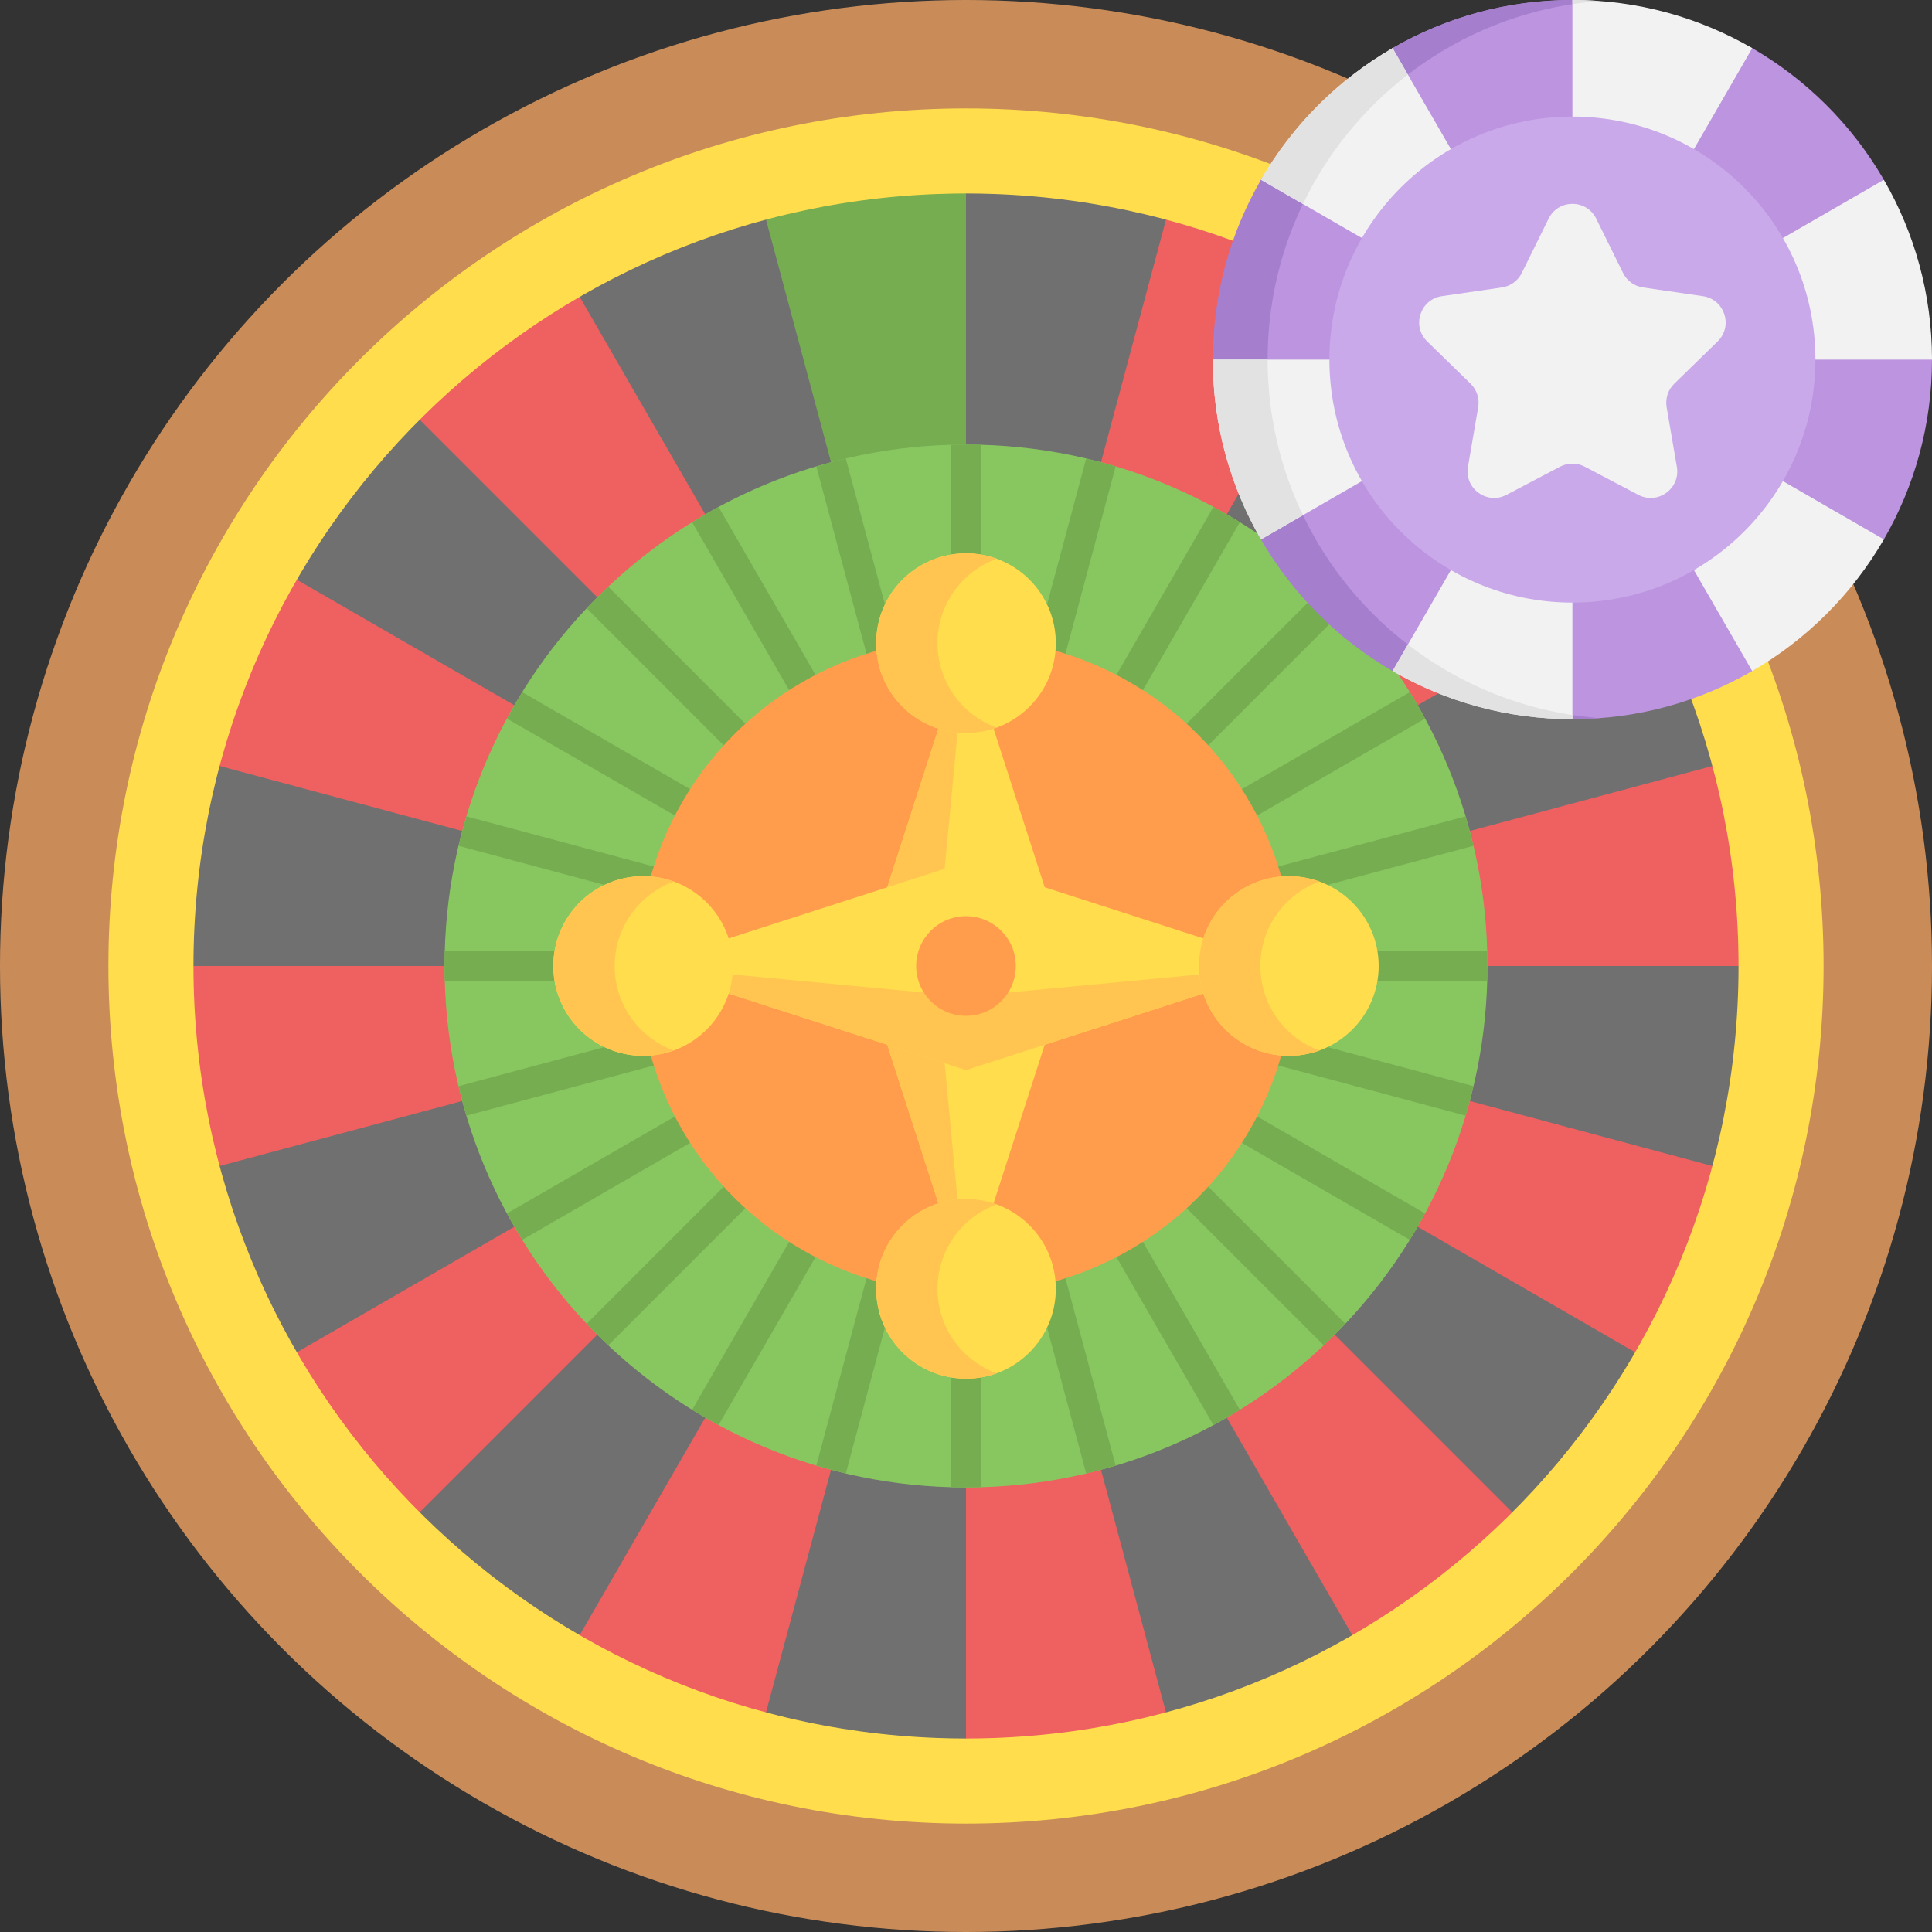 <?xml version="1.0" encoding="UTF-8"?>
<svg xmlns="http://www.w3.org/2000/svg" id="Capa_1" height="512" viewBox="0 0 512 512" width="512">
  <rect x="0" y="0" width="512" height="512" fill="#333333" stroke="none"/>
  <g>
    <circle cx="256" cy="256" fill="#c98c59" r="256"></circle>
    <path d="m470.047 256c0 115.591-91.618 209.781-206.205 213.9-2.603.094-5.217.147-7.841.147s-5.238-.052-7.841-.147c-114.589-4.119-206.207-98.309-206.207-213.9s91.618-209.781 206.206-213.9c2.603-.094 5.217-.146 7.841-.146s5.238.052 7.841.146c114.588 4.119 206.206 98.309 206.206 213.9z" fill="#707070"></path>
    <path d="m361.11 73.94-105.11 182.06 54.41-203.07c17.96 4.8 34.98 11.91 50.7 21.01z" fill="#ef6060"></path>
    <path d="m438.07 150.89-182.07 105.11 148.62-148.62h.01c12.94 12.94 24.21 27.56 33.44 43.51z" fill="#ef6060"></path>
    <path d="m466.19 256h-210.19l203.08-54.42c4.64 17.36 7.11 35.6 7.11 54.42z" fill="#ef6060"></path>
    <path d="m459.08 310.42c-4.8 17.96-11.92 34.97-21.01 50.69l-182.07-105.11z" fill="#ef6060"></path>
    <path d="m404.63 404.63c-12.94 12.94-27.57 24.2-43.52 33.43l-105.11-182.06z" fill="#ef6060"></path>
    <path d="m310.41 459.07c-14.98 4-30.61 6.39-46.71 6.97-2.56.1-5.12.15-7.7.15v-210.19z" fill="#ef6060"></path>
    <path d="m256 256-54.41 203.07c-17.96-4.8-34.98-11.91-50.7-21.01z" fill="#ef6060"></path>
    <path d="m256 256-148.62 148.62c-12.96-12.94-24.22-27.56-33.45-43.51z" fill="#ef6060"></path>
    <path d="m256 256-203.08 54.42c-4.64-17.36-7.11-35.6-7.11-54.42z" fill="#ef6060"></path>
    <path d="m256 256-203.08-54.42c4.8-17.96 11.92-34.97 21.01-50.69z" fill="#ef6060"></path>
    <path d="m256 256-148.62-148.62c12.94-12.95 27.56-24.21 43.51-33.44z" fill="#ef6060"></path>
    <path d="m256 45.81v210.19l-54.41-203.07c14.98-4 30.61-6.39 46.71-6.97 2.56-.1 5.12-.15 7.7-.15z" fill="#75ad50"></path>
    <path d="m394.19 256c0 74.97-59.7 136-134.15 138.13-1.34.04-2.69.06-4.04.06s-2.7-.02-4.04-.06c-74.45-2.13-134.15-63.16-134.15-138.13s59.7-136 134.15-138.13c1.34-.04 2.69-.06 4.04-.06s2.7.02 4.04.06c74.45 2.13 134.15 63.16 134.15 138.13z" fill="#88c660"></path>
    <g fill="#75ad50">
      <path d="m260.04 117.87v276.26c-1.34.04-2.69.06-4.04.06s-2.7-.02-4.04-.06v-276.26c1.34-.04 2.69-.06 4.04-.06s2.7.02 4.04.06z"></path>
      <path d="m224.152 121.531 71.501 266.846c-1.284.385-2.583.754-3.887 1.104-1.304.349-2.613.679-3.918.988l-71.501-266.846c1.284-.385 2.583-.754 3.887-1.104s2.613-.68 3.918-.988z"></path>
      <path d="m190.434 134.356 138.13 239.248c-1.14.705-2.3 1.397-3.469 2.072s-2.348 1.333-3.529 1.968l-138.13-239.248c1.14-.705 2.3-1.397 3.469-2.072s2.348-1.333 3.529-1.968z"></path>
      <path d="m161.184 155.471 195.345 195.345c-.919.976-1.86 1.945-2.814 2.899-.955.955-1.923 1.895-2.899 2.814l-195.345-195.345c.919-.976 1.86-1.945 2.814-2.899s1.923-1.895 2.899-2.814z"></path>
      <path d="m138.396 183.436 239.248 138.13c-.635 1.18-1.293 2.36-1.968 3.529s-1.367 2.328-2.072 3.469l-239.248-138.13c.635-1.18 1.293-2.36 1.968-3.529s1.367-2.328 2.072-3.469z"></path>
      <path d="m123.622 216.347 266.846 71.501c-.308 1.305-.638 2.614-.988 3.918-.349 1.304-.718 2.603-1.104 3.887l-266.846-71.501c.308-1.305.638-2.614.988-3.918s.719-2.603 1.104-3.887z"></path>
      <path d="m117.87 251.96h276.26c.04 1.34.06 2.69.06 4.04s-.02 2.7-.06 4.04h-276.26c-.04-1.34-.06-2.69-.06-4.04s.02-2.7.06-4.04z"></path>
      <path d="m121.531 287.848 266.846-71.501c.385 1.284.754 2.583 1.104 3.887s.679 2.613.988 3.918l-266.846 71.501c-.385-1.284-.754-2.583-1.104-3.887s-.68-2.613-.988-3.918z"></path>
      <path d="m134.356 321.566 239.248-138.13c.705 1.14 1.397 2.3 2.072 3.469s1.333 2.348 1.968 3.529l-239.248 138.13c-.705-1.14-1.397-2.3-2.072-3.469s-1.333-2.348-1.968-3.529z"></path>
      <path d="m155.471 350.816 195.345-195.345c.976.919 1.945 1.86 2.899 2.814.955.955 1.895 1.923 2.814 2.899l-195.345 195.345c-.976-.919-1.945-1.86-2.899-2.814-.955-.955-1.895-1.923-2.814-2.899z"></path>
      <path d="m183.436 373.604 138.13-239.248c1.18.635 2.36 1.293 3.529 1.968s2.328 1.367 3.469 2.072l-138.13 239.248c-1.18-.635-2.36-1.293-3.529-1.968s-2.328-1.367-3.469-2.072z"></path>
      <path d="m216.347 388.378 71.501-266.846c1.305.308 2.614.638 3.918.988 1.304.349 2.603.718 3.887 1.104l-71.501 266.846c-1.305-.308-2.614-.638-3.918-.988s-2.603-.719-3.887-1.104z"></path>
    </g>
    <path d="m256 28.73c-125.52 0-227.27 101.75-227.27 227.27s101.75 227.27 227.27 227.27 227.27-101.75 227.27-227.27-101.75-227.27-227.27-227.27zm7.5 431.86c-2.49.09-4.99.14-7.5.14s-5.01-.05-7.5-.14c-109.6-3.94-197.23-94.03-197.23-204.59s87.63-200.65 197.23-204.59c2.49-.09 4.99-.14 7.5-.14s5.01.05 7.5.14c109.6 3.94 197.23 94.03 197.23 204.59s-87.63 200.65-197.23 204.59z" fill="#ffdd4d"></path>
    <circle cx="256" cy="256" fill="#ff9d4d" r="86.842"></circle>
    <g>
      <path d="m283.585 256-27.585-85.558-27.585 85.558 27.585 85.558z" fill="#ffdd4d"></path>
      <path d="m247.905 256 8.09 85.56-27.58-85.56 27.58-85.56z" fill="#ffc550"></path>
      <circle cx="256" cy="170.442" fill="#ffdd4d" r="23.806"></circle>
      <circle cx="256" cy="341.558" fill="#ffdd4d" r="23.806"></circle>
      <path d="m256 283.585 85.558-27.585-85.558-27.585-85.558 27.585z" fill="#ffdd4d"></path>
      <path d="m256 264.095 85.56-8.09-85.56 27.58-85.56-27.58z" fill="#ffc550"></path>
      <circle cx="341.558" cy="256" fill="#ffdd4d" r="23.806"></circle>
      <circle cx="170.442" cy="256" fill="#ffdd4d" r="23.806"></circle>
      <g fill="#ffc550">
        <path d="m178.576 278.38c-2.54.93-5.28 1.43-8.13 1.43-13.15 0-23.81-10.66-23.81-23.81s10.66-23.81 23.81-23.81c2.85 0 5.59.5 8.13 1.43-9.15 3.32-15.68 12.08-15.68 22.38s6.53 19.06 15.68 22.38z"></path>
        <path d="m264.134 363.938c-2.54.93-5.28 1.43-8.13 1.43-13.15 0-23.81-10.66-23.81-23.81s10.66-23.81 23.81-23.81c2.85 0 5.59.5 8.13 1.43-9.15 3.32-15.68 12.08-15.68 22.38s6.53 19.06 15.68 22.38z"></path>
        <path d="m264.134 192.822c-2.54.93-5.28 1.43-8.13 1.43-13.15 0-23.81-10.66-23.81-23.81s10.66-23.81 23.81-23.81c2.85 0 5.59.5 8.13 1.43-9.15 3.32-15.68 12.08-15.68 22.38s6.53 19.06 15.68 22.38z"></path>
        <path d="m349.692 278.38c-2.54.93-5.28 1.43-8.13 1.43-13.15 0-23.81-10.66-23.81-23.81s10.66-23.81 23.81-23.81c2.85 0 5.59.5 8.13 1.43-9.15 3.32-15.68 12.08-15.68 22.38s6.53 19.06 15.68 22.38z"></path>
      </g>
      <circle cx="256" cy="256" fill="#ff9d4d" r="13.207"></circle>
    </g>
    <g>
      <path d="m511.998 95.292c0 17.36-4.642 33.636-12.753 47.654-2.771 4.788-17.403 2.034-20.936 6.248-7.137 8.513-4.278 23.041-13.95 28.637-14.018 8.11-30.293 12.752-47.653 12.752-44.016-1.925-88.875-42.667-88.875-95.295 0-9.11 3.95-15.479 6.337-23.822 2.162-7.555-3.856-17.166-.002-23.828 3.765-6.508 17.751-6.765 22.894-12.182 6.284-6.619 4.037-18.101 11.988-22.702 14.019-8.111 30.296-12.754 47.658-12.754 4.34 0 3.073 14.822 7.26 15.384 12.559 1.686 29.881-8.714 40.395-2.631 14.239 8.239 26.149 20.057 34.498 34.223 3.399 5.766-11.135 17.706-8.999 24.168 3.111 9.413 22.138 13.692 22.138 24.148z" fill="#bd94e0"></path>
      <path d="m335.933 95.292c0-48.162 35.73-87.978 82.128-94.39 1.95-.269 3.557 1.172 5.543 1.022-2.396-.179-4.456-1.924-6.898-1.924-17.362 0-33.639 4.643-47.658 12.755-6.03 3.49-8.844 13.455-13.945 18.135-7.13 6.541-16.06 8.321-20.937 16.75-8.11 14.018-12.752 30.293-12.752 47.652 0 8.242 6.375 14.511 8.342 22.139 2.176 8.438.151 18.153 4.411 25.516 8.367 14.461 20.425 26.519 34.887 34.886 4.33 2.505 10.279 2.762 15.006 4.57 10.574 4.047 20.65 8.182 32.646 8.182 2.443 0 4.863-.093 7.26-.273-49.237-3.71-88.033-44.834-88.033-95.02z" fill="#a57ece"></path>
      <g fill="#f2f2f2">
        <path d="m369.048 12.755 47.658 82.538-82.538-47.653c8.363-14.459 20.42-26.521 34.88-34.885z"></path>
        <path d="m321.412 95.294h95.294l-82.538 47.653c-8.114-14.017-12.756-30.29-12.756-47.653z"></path>
        <path d="m369.054 177.832 47.653-82.538v95.288c-17.358 0-33.631-4.642-47.653-12.75z"></path>
        <path d="m416.706 95.294 82.538 47.653c-8.363 14.466-20.426 26.522-34.886 34.886z"></path>
        <path d="m464.359 12.755-47.653 82.538v-95.293c17.358 0 33.63 4.642 47.653 12.755z"></path>
        <path d="m512 95.294h-95.294l82.538-47.653c8.114 14.017 12.756 30.29 12.756 47.653z"></path>
      </g>
      <g fill="#e2e2e2">
        <path d="m373.099 19.772c-11.744 9.057-21.318 20.789-27.806 34.289l-11.125-6.42c8.363-14.46 20.42-26.522 34.88-34.886z"></path>
        <path d="m345.293 136.526-11.125 6.42c-8.114-14.017-12.756-30.289-12.756-47.653h14.522c.001 14.773 3.359 28.756 9.359 41.233z"></path>
        <path d="m416.706 189.485v1.097c-17.358 0-33.63-4.642-47.653-12.75l4.051-7.017c12.455 9.597 27.352 16.188 43.602 18.67z"></path>
        <path d="m423.945.273c-2.443.188-4.852.46-7.239.824v-1.097c2.438 0 4.852.091 7.239.273z"></path>
      </g>
      <circle cx="416.706" cy="95.292" fill="#c9a9ea" r="64.401"></circle>
      <path d="m423.016 57.947 7.099 14.384c1.025 2.077 3.006 3.516 5.298 3.849l15.874 2.307c5.771.839 8.076 7.931 3.9 12.002l-11.487 11.197c-1.658 1.617-2.415 3.946-2.024 6.228l2.712 15.81c.986 5.748-5.047 10.131-10.209 7.418l-14.198-7.464c-2.05-1.078-4.499-1.078-6.549 0l-14.198 7.464c-5.162 2.714-11.195-1.67-10.209-7.418l2.712-15.81c.391-2.283-.365-4.612-2.024-6.228l-11.487-11.197c-4.176-4.071-1.872-11.163 3.9-12.002l15.874-2.307c2.292-.333 4.273-1.772 5.298-3.849l7.099-14.384c2.58-5.23 10.038-5.23 12.619 0z" fill="#f2f2f2"></path>
    </g>
  </g>
</svg>
